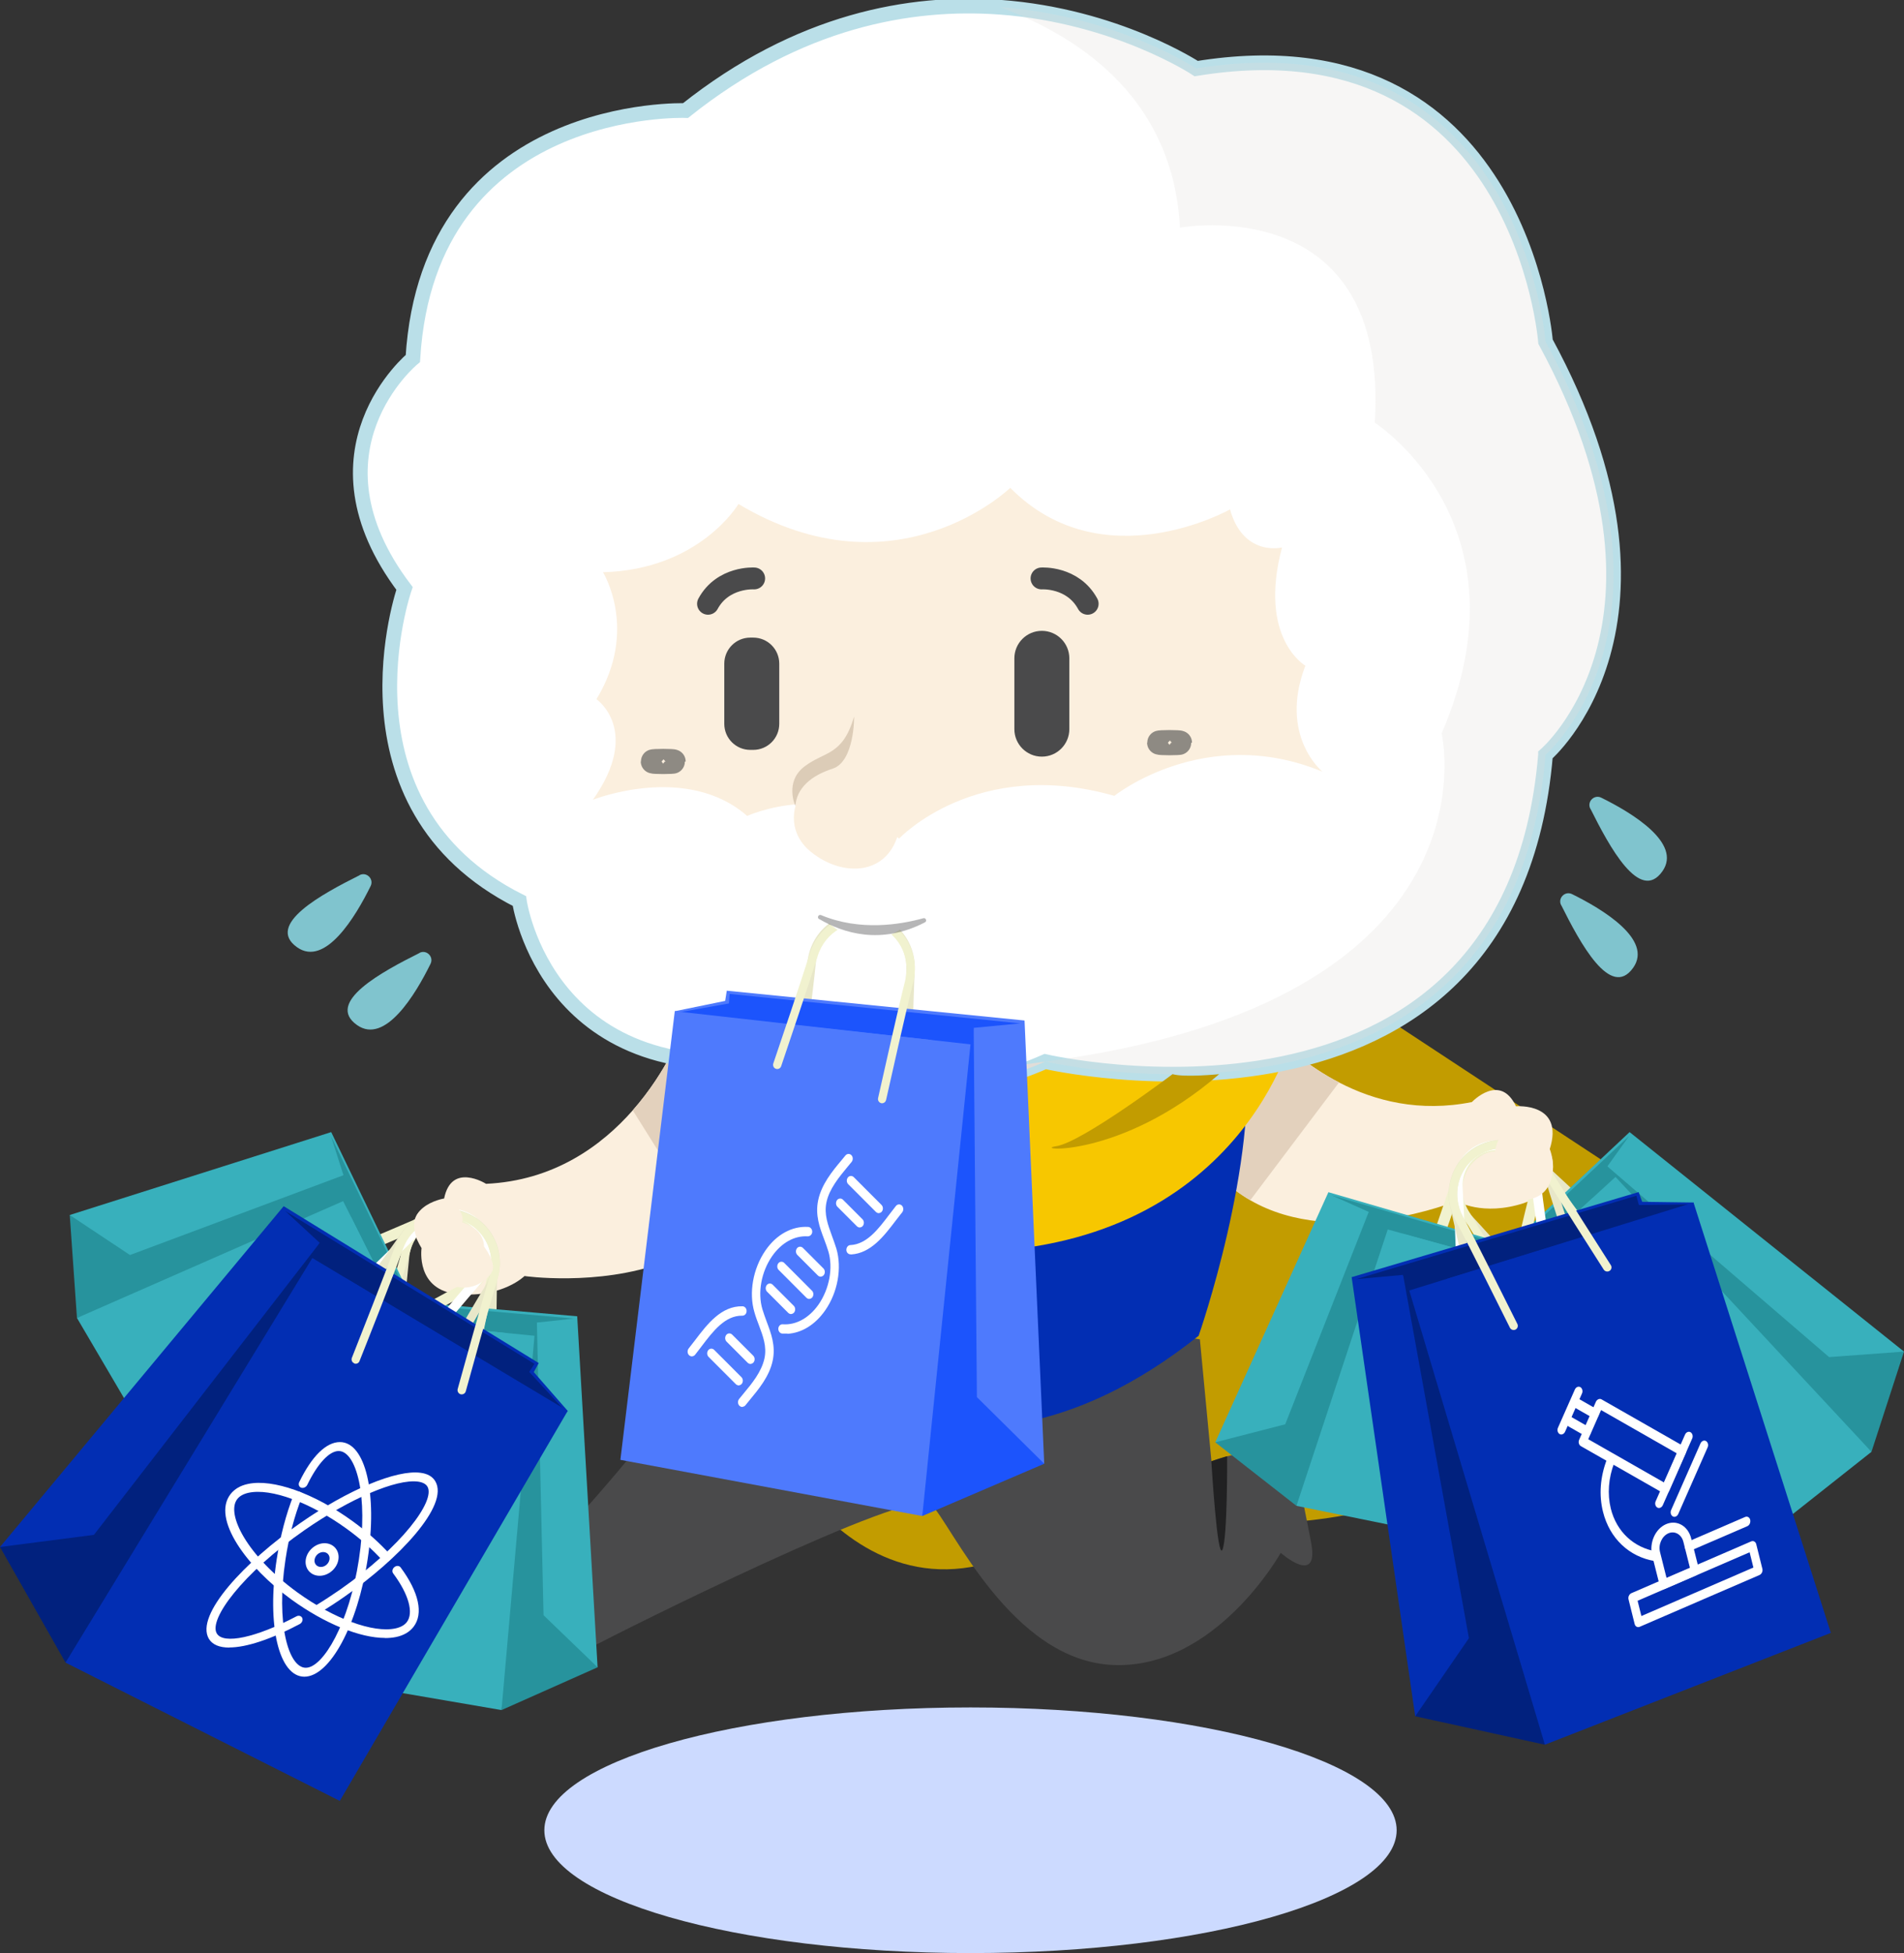 <svg width="195" height="200" viewBox="0 0 195 200" fill="none"
    xmlns="http://www.w3.org/2000/svg">
    <rect x="0" y="0" width="195" height="200" fill="#333333" stroke="none"/>
    <g clip-path="url(#clip0_13284_251384)">
        <path d="M123.322 91.997L178.673 128.413C178.673 128.413 153.713 165.346 112.062 153.79C70.411 142.223 92.063 97.892 92.063 97.892L123.322 91.997Z" fill="#C29C00"/>
        <path d="M79.607 148.905C79.607 148.905 94.058 176.748 118.396 146.885C142.735 117.022 80.839 142.481 79.607 148.905Z" fill="#C29C00"/>
        <path d="M79.184 130.55C79.184 130.55 57.203 159.791 54.552 159.215C51.913 158.64 48.136 159.321 50.471 161.799C52.805 164.277 59.397 169.303 61.262 168.316C63.127 167.318 93.33 152.134 95.359 154.048C97.388 155.962 103.511 170.066 114.008 170.5C124.506 170.935 131.168 159.016 131.168 159.016C131.168 159.016 135.215 162.586 134.253 157.818C133.291 153.05 132.799 148.364 129.386 148.576C125.972 148.787 124.072 149.644 124.072 149.644L122.887 137.15L79.196 130.562L79.184 130.55Z" fill="#4A4A4B"/>
        <path d="M76.451 122.729C75.478 124.315 74.258 125.595 72.909 126.628C66.915 131.243 58.154 131.044 54.951 130.797C54.177 130.738 53.72 130.668 53.72 130.668C53.72 130.668 51.526 132.864 47.022 132.535C42.518 132.206 43.175 127.814 43.175 127.814C40.536 123.528 45.486 122.729 45.486 122.729C45.861 120.874 46.905 120.486 47.879 120.569C48.876 120.651 49.779 121.226 49.779 121.226C56.711 120.909 61.59 117.351 64.804 113.699C68.358 109.659 69.871 105.502 69.871 105.502L76.451 122.729Z" fill="#FBEFDE"/>
        <path d="M76.452 122.729C75.478 124.315 74.258 125.595 72.91 126.628L64.805 113.699C68.359 109.659 69.872 105.502 69.872 105.502L76.452 122.729Z" fill="#E3D1BD"/>
        <path d="M156.118 123.187C151.825 124.596 149.174 122.987 149.174 122.987C149.174 122.987 136.835 128.002 128.049 122.905C127.052 122.33 126.091 121.613 125.211 120.744L127.463 102.437C127.463 102.437 130.982 107.662 137.14 110.845C140.799 112.747 145.397 113.921 150.746 112.853C150.746 112.853 153.619 109.811 155.261 113.287C155.261 113.287 160.246 112.876 158.722 117.668C158.722 117.668 160.411 121.778 156.129 123.175L156.118 123.187Z" fill="#FBEFDE"/>
        <path d="M137.128 110.856L128.049 122.905C127.052 122.33 126.091 121.613 125.211 120.744L127.463 102.437C127.463 102.437 130.982 107.662 137.14 110.845L137.128 110.856Z" fill="#E3D1BD"/>
        <path d="M73.403 111.479C73.403 111.479 72.16 122.811 78.166 137.89C78.166 137.89 96.909 157.395 122.76 136.786C122.76 136.786 128.977 119.006 127.523 106.793C127.523 106.793 83.092 94.381 73.403 111.467V111.479Z" fill="#022EB3"/>
        <path d="M132.552 105.442C132.552 105.442 127.239 128.236 98.174 128.236C69.109 128.236 67.912 104.491 67.912 104.491C67.912 104.491 97.845 88.285 132.552 105.442Z" fill="#F7C700"/>
        <path d="M158.286 77.306C154.732 119.746 107.052 108.708 107.052 108.708C103.381 110.328 99.909 111.115 96.778 111.373C87.324 112.16 80.873 108.214 80.873 108.214C56.006 112.383 53.191 92.267 53.191 92.267C33.709 82.461 41.427 60.255 41.427 60.255C30.765 46.151 42.283 36.71 42.283 36.71C43.878 10.369 70.211 11.321 70.211 11.321C81.823 2.079 93.235 0.07 102.431 0.74C114.348 1.621 122.512 7.023 122.512 7.023C155.717 1.621 158.286 34.983 158.286 34.983C173.968 63.931 158.286 77.294 158.286 77.294V77.306Z" fill="white" stroke="#BADFE8" stroke-width="1.506" stroke-miterlimit="10"/>
        <path d="M96.768 111.373C97.706 110.41 100.92 109.517 107.042 108.707C103.371 110.328 99.899 111.114 96.768 111.373Z" fill="#E1DDD8"/>
        <path opacity="0.26" d="M158.287 77.306C154.733 119.747 107.053 108.708 107.053 108.708C154.041 102.531 147.648 75.099 147.648 75.099C156.938 53.597 140.798 43.286 140.798 43.286C142.3 19.365 120.847 23.311 120.847 23.311C120.166 10.428 111.088 3.97 102.432 0.729C114.349 1.609 122.512 7.011 122.512 7.011C155.718 1.609 158.287 34.972 158.287 34.972C173.969 63.919 158.287 77.283 158.287 77.283V77.306Z" fill="#E1DDD8"/>
        <path d="M61.755 58.599C61.755 58.599 65.426 64.483 61.086 71.599C61.086 71.599 65.743 74.793 60.723 81.898C60.723 81.898 70.282 78.093 76.522 83.554C76.522 83.554 85.225 79.573 92.075 85.879C92.075 85.879 99.981 77.447 114.126 81.499C114.126 81.499 123.404 74.053 135.438 79.021C135.438 79.021 130.934 75.345 133.691 68.17C133.691 68.17 128.823 65.375 131.298 56.063C131.298 56.063 127.345 57.049 125.973 52.164C125.973 52.164 112.93 59.527 103.464 49.956C103.464 49.956 91.794 61.265 75.631 51.612C75.631 51.612 71.678 58.329 61.755 58.599Z" fill="#FBEFDE"/>
        <path d="M77.145 65.293H76.84C75.37 65.293 74.178 66.487 74.178 67.959V74.124C74.178 75.596 75.37 76.79 76.84 76.79H77.145C78.616 76.79 79.808 75.596 79.808 74.124V67.959C79.808 66.487 78.616 65.293 77.145 65.293Z" fill="#4A4A4B"/>
        <path d="M109.517 67.418C109.517 65.861 108.256 64.6 106.702 64.6C105.147 64.6 103.887 65.861 103.887 67.418V74.664C103.887 76.22 105.147 77.482 106.702 77.482C108.256 77.482 109.517 76.22 109.517 74.664V67.418Z" fill="#4A4A4B"/>
        <path d="M88.064 69.203C88.064 69.203 87.911 77.94 84.768 78.962C81.624 79.984 79.736 84.552 83.044 87.229C86.34 89.906 91.055 89.672 92.087 85.021L88.076 69.203H88.064Z" fill="#FBEFDE"/>
        <path d="M50.342 140.626C50.095 140.626 49.896 140.426 49.908 140.18C49.919 138.395 49.978 131.689 50.072 129.247C50.154 126.968 48.489 125.066 46.272 124.913C44.02 124.761 42.108 126.452 41.908 128.753C41.709 131.09 40.982 137.467 40.782 139.193C40.759 139.44 40.536 139.604 40.29 139.581C40.043 139.557 39.879 139.334 39.903 139.087C40.102 137.361 40.829 130.996 41.029 128.671C41.263 125.876 43.597 123.833 46.33 124.021C49.028 124.209 51.057 126.51 50.952 129.27C50.858 131.701 50.811 138.395 50.787 140.18C50.787 140.426 50.588 140.614 50.342 140.614V140.626Z" fill="#E8E7C9"/>
        <path d="M61.203 170.736L32.701 165.839L30.707 134.425L34.789 133.533L34.906 132.699L59.115 134.79L61.203 170.736Z" fill="#38B0BC"/>
        <path d="M51.363 175.116L61.204 170.736L55.668 165.404L54.987 135.436L49.404 137.15L51.363 175.116Z" fill="#27939D"/>
        <path d="M58.775 135.025L54.986 135.436L54.822 136.786L31.035 134.52L35.093 133.733L35.14 132.958L58.775 135.025Z" fill="#27939D"/>
        <path d="M26.789 170.9L51.362 175.116L54.74 136.786L30.707 134.426L26.789 170.9Z" fill="#38B0BC"/>
        <path d="M48.125 141.284C47.914 141.237 47.773 141.025 47.808 140.814C48.149 139.123 49.486 132.464 50.037 130.069C50.553 127.826 49.263 125.618 47.093 125.043C44.888 124.455 42.671 125.771 42.038 128.025C41.404 130.304 39.457 136.504 38.941 138.101C38.871 138.312 38.648 138.43 38.437 138.359C38.226 138.289 38.108 138.066 38.179 137.855C38.683 136.257 40.63 130.057 41.264 127.802C42.014 125.125 44.665 123.563 47.292 124.268C49.885 124.949 51.421 127.579 50.811 130.257C50.26 132.64 48.923 139.287 48.583 140.978C48.536 141.19 48.325 141.331 48.113 141.295L48.125 141.284Z" fill="#F1F2CF"/>
        <path d="M35.047 128.636C34.93 128.355 35.059 128.026 35.34 127.908C36.994 127.216 42.155 125.043 44.044 124.186C46.354 123.141 49.017 124.057 50.108 126.288C51.222 128.542 50.295 131.243 48.008 132.418C46.237 133.322 41.545 135.906 40.02 136.751C39.751 136.904 39.41 136.798 39.258 136.528C39.105 136.258 39.211 135.917 39.481 135.765C41.017 134.919 45.721 132.324 47.504 131.408C49.251 130.515 49.955 128.472 49.111 126.769C48.278 125.09 46.26 124.397 44.513 125.196C42.613 126.065 37.428 128.237 35.774 128.93C35.493 129.047 35.164 128.918 35.047 128.625V128.636Z" fill="#F1F2CF"/>
        <path d="M7.143 124.42L22.637 152.181L46.096 144.924L45.04 140.485L45.58 140.109L33.921 115.93L7.143 124.42Z" fill="#38B0BC"/>
        <path d="M7.882 134.965L7.143 124.42L13.312 128.518L35.176 120.345L36.302 126.58L7.882 134.965Z" fill="#27939D"/>
        <path d="M33.898 116.353L35.177 120.345L34.731 122.165L45.898 144.619L44.76 140.227L45.299 139.945L33.898 116.353Z" fill="#27939D"/>
        <path d="M35.142 122.999L7.883 134.965L21.829 158.71L46.097 144.924L43.622 139.956L36.338 125.383L35.142 122.999Z" fill="#38B0BC"/>
        <path d="M35.915 132.535C35.727 132.335 35.727 132.03 35.926 131.842C37.158 130.656 41.275 126.675 42.741 125.172C44.489 123.387 47.269 123.281 49.063 124.937C50.893 126.616 50.999 129.423 49.321 131.325C47.984 132.828 44.465 137.032 43.398 138.312C43.222 138.524 42.917 138.547 42.706 138.371C42.495 138.195 42.471 137.89 42.647 137.678C43.726 136.386 47.245 132.182 48.594 130.667C49.919 129.176 49.837 126.98 48.406 125.665C46.999 124.373 44.829 124.455 43.457 125.864C41.979 127.379 37.85 131.36 36.618 132.558C36.419 132.746 36.114 132.746 35.926 132.546L35.915 132.535Z" fill="white"/>
        <path d="M34.016 136.891C33.828 136.75 33.781 136.48 33.922 136.292C35.036 134.754 39.528 128.565 41.088 126.287C42.812 123.762 46.144 123.034 48.665 124.655C51.222 126.287 51.961 129.657 50.331 132.3C48.947 134.554 45.299 140.908 44.373 142.516C44.255 142.728 43.997 142.798 43.786 142.681C43.575 142.563 43.505 142.305 43.622 142.094C44.548 140.485 48.196 134.12 49.592 131.865C50.976 129.622 50.366 126.78 48.196 125.395C46.062 124.032 43.246 124.643 41.792 126.792C40.232 129.082 35.728 135.282 34.614 136.821C34.473 137.009 34.203 137.056 34.016 136.915V136.891Z" fill="#E8E7C9"/>
        <path d="M0 158.418L32.596 174.858L58.142 144.478L54.67 140.509L55.175 139.581L29.053 123.517L0 158.418Z" fill="#022EB3"/>
        <path d="M6.709 170.254L0 158.417L9.618 157.172L32.748 127.273L37.135 133.204L6.709 170.254Z" fill="#01217E"/>
        <path d="M29.217 124.01L32.747 127.274L31.903 128.766L57.742 144.326L54.2 140.486L54.74 139.664L29.217 124.01Z" fill="#01217E"/>
        <path d="M34.801 184.417L6.709 170.255L31.986 128.824L58.142 144.478L34.801 184.417Z" fill="#022EB3"/>
        <path d="M36.28 139.604C36.057 139.522 35.952 139.264 36.034 139.052C36.726 137.291 39.541 130.174 40.479 127.579C41.523 124.702 44.561 123.175 47.411 124.103C50.296 125.054 51.845 128.119 50.93 131.09C50.144 133.615 48.197 140.685 47.704 142.47C47.646 142.693 47.411 142.834 47.176 142.775C46.954 142.716 46.813 142.47 46.871 142.246C47.364 140.461 49.323 133.38 50.109 130.844C50.883 128.319 49.593 125.724 47.141 124.925C44.737 124.138 42.168 125.442 41.277 127.884C40.338 130.491 37.523 137.62 36.819 139.381C36.737 139.604 36.479 139.71 36.268 139.616L36.28 139.604Z" fill="#F1F2CF"/>
        <path d="M165.373 126.358C165.208 126.534 164.927 126.558 164.751 126.393C163.437 125.184 158.488 120.662 156.74 118.971C155.098 117.386 152.576 117.351 150.981 118.901C149.362 120.475 149.339 123.023 150.922 124.714C152.529 126.417 156.775 131.231 157.925 132.535C158.089 132.723 158.065 132.993 157.889 133.157C157.702 133.322 157.432 133.298 157.268 133.122C156.118 131.819 151.872 127.016 150.277 125.325C148.353 123.281 148.389 120.181 150.359 118.267C152.294 116.388 155.368 116.411 157.35 118.337C159.097 120.028 164.024 124.549 165.349 125.747C165.525 125.912 165.537 126.194 165.373 126.37V126.358Z" fill="#E8E7C9"/>
        <path d="M195 138.406L172.303 156.362L147.637 136.844L149.701 133.204L149.162 132.57L166.896 115.93L195 138.406Z" fill="#38B0BC"/>
        <path d="M191.669 148.67L195 138.407L187.329 138.97L164.621 119.441L162.158 124.738L191.669 148.67Z" fill="#27939D"/>
        <path d="M166.839 116.341L164.622 119.441L165.514 120.463L147.92 136.657L150.055 133.11L149.515 132.558L166.839 116.341Z" fill="#27939D"/>
        <path d="M172.116 164.136L191.669 148.67L165.454 120.521L147.637 136.845L172.116 164.136Z" fill="#38B0BC"/>
        <path d="M164.375 128.461C164.2 128.59 163.953 128.554 163.812 128.378C162.78 126.993 158.734 121.555 157.326 119.536C156.001 117.645 153.502 117.128 151.626 118.361C149.726 119.606 149.209 122.143 150.465 124.115C151.731 126.112 155.027 131.713 155.883 133.158C156.001 133.346 155.93 133.592 155.743 133.71C155.555 133.827 155.309 133.757 155.191 133.569C154.335 132.124 151.039 126.535 149.784 124.55C148.295 122.201 148.916 119.183 151.192 117.692C153.432 116.224 156.411 116.835 157.983 119.078C159.391 121.086 163.437 126.523 164.458 127.897C164.587 128.073 164.551 128.32 164.375 128.461Z" fill="#F1F2CF"/>
        <path d="M146.243 129.74C145.95 129.634 145.797 129.317 145.903 129.023C146.489 127.332 148.331 122.036 148.952 120.052C149.715 117.632 152.178 116.27 154.571 116.94C156.987 117.621 158.383 120.11 157.726 122.6C157.221 124.526 156.002 129.752 155.603 131.443C155.532 131.748 155.227 131.936 154.934 131.865C154.629 131.795 154.442 131.49 154.512 131.196C154.911 129.493 156.131 124.256 156.635 122.318C157.139 120.427 156.084 118.537 154.266 118.02C152.459 117.515 150.594 118.548 150.02 120.392C149.386 122.388 147.545 127.696 146.958 129.399C146.853 129.693 146.536 129.845 146.243 129.74Z" fill="#F1F2CF"/>
        <path d="M124.461 147.695L155.426 154.718L165.725 132.394L161.713 130.221L161.807 129.575L136.05 122.083L124.461 147.695Z" fill="#38B0BC"/>
        <path d="M132.777 154.202L124.461 147.696L131.628 145.852L140.178 124.104L145.55 127.439L132.777 154.202Z" fill="#27939D"/>
        <path d="M136.344 122.389L140.179 124.103L141.223 125.653L165.362 132.347L161.339 130.257L161.491 129.67L136.344 122.389Z" fill="#27939D"/>
        <path d="M142.126 125.9L132.777 154.202L159.743 159.698L165.725 132.394L160.376 130.927L144.683 126.605L142.126 125.9Z" fill="#38B0BC"/>
        <path d="M149.714 131.701C149.445 131.701 149.21 131.502 149.21 131.22C149.151 129.505 148.952 123.786 148.811 121.684C148.647 119.183 150.43 117.046 152.87 116.811C155.344 116.576 157.503 118.361 157.784 120.886C158.007 122.894 158.781 128.319 159.016 129.975C159.051 130.245 158.863 130.492 158.594 130.527C158.324 130.562 158.077 130.374 158.031 130.104C157.796 128.448 157.022 123.011 156.799 120.991C156.576 119.007 154.899 117.609 152.963 117.785C151.063 117.973 149.679 119.641 149.797 121.602C149.937 123.716 150.137 129.447 150.195 131.173C150.195 131.443 149.996 131.678 149.714 131.678V131.701Z" fill="white"/>
        <path d="M151.685 136.022C151.45 136.069 151.228 135.928 151.181 135.693C150.782 133.837 149.187 126.357 148.542 123.668C147.814 120.697 149.503 117.726 152.389 116.927C155.321 116.117 158.3 117.82 159.18 120.802C159.931 123.339 162.206 130.303 162.781 132.064C162.851 132.287 162.734 132.534 162.511 132.604C162.288 132.675 162.042 132.557 161.972 132.334C161.397 130.573 159.11 123.597 158.359 121.049C157.62 118.512 155.098 117.068 152.623 117.761C150.184 118.442 148.764 120.943 149.374 123.468C150.031 126.157 151.626 133.661 152.025 135.517C152.072 135.752 151.931 135.975 151.697 136.022H151.685Z" fill="#E8E7C9"/>
        <path d="M144.939 175.75L178.931 162.456L173.442 123.14L168.187 123.069L167.823 122.071L138.43 130.785L144.939 175.75Z" fill="#022EB3"/>
        <path d="M158.218 178.662L144.941 175.75L150.442 167.753L143.697 130.55L151.04 131.243L158.218 178.662Z" fill="#01217E"/>
        <path d="M138.912 130.985L143.698 130.55L144.237 132.171L173.068 123.328L167.848 123.398L167.59 122.447L138.912 130.985Z" fill="#01217E"/>
        <path d="M187.508 167.213L158.22 178.663L144.332 132.148L173.444 123.141L187.508 167.213Z" fill="#022EB3"/>
        <path d="M155.215 136.152C155.004 136.257 154.746 136.175 154.64 135.964C153.796 134.261 150.382 127.415 149.08 124.984C147.638 122.283 148.541 118.995 151.133 117.491C153.772 115.977 157.08 116.869 158.675 119.547C160.036 121.825 163.977 127.99 164.974 129.552C165.103 129.751 165.044 130.022 164.845 130.139C164.645 130.268 164.375 130.209 164.246 130.01C163.249 128.448 159.297 122.259 157.936 119.981C156.587 117.715 153.784 116.94 151.555 118.231C149.362 119.5 148.611 122.283 149.831 124.573C151.133 127.015 154.558 133.873 155.403 135.576C155.508 135.788 155.426 136.046 155.215 136.152Z" fill="#F1F2CF"/>
        <path d="M92.896 112.125C93.13 112.125 93.33 111.937 93.33 111.702C93.365 109.811 93.541 102.155 93.682 99.395C93.834 96.33 91.617 93.747 88.638 93.5C85.612 93.253 82.996 95.485 82.691 98.585C82.433 101.215 81.495 108.484 81.26 110.328C81.225 110.563 81.401 110.774 81.636 110.81C81.87 110.845 82.081 110.669 82.117 110.434C82.351 108.59 83.29 101.309 83.548 98.667C83.806 96.037 86.011 94.146 88.568 94.357C91.09 94.569 92.954 96.765 92.826 99.36C92.685 102.131 92.52 109.788 92.474 111.69C92.474 111.925 92.661 112.125 92.896 112.125Z" fill="#E8E7C9"/>
        <path d="M106.946 149.891L71.066 143.209L69.107 103.552L74.268 102.495L74.433 101.45L104.929 104.503L106.946 149.891Z" fill="#4E7AFD"/>
        <path d="M94.455 155.246L106.946 149.891L100.05 143.068L99.721 105.255L92.637 107.31L94.455 155.246Z" fill="#1C54FC"/>
        <path d="M104.494 104.797L99.721 105.255L99.486 106.946L69.518 103.67L74.655 102.754L74.725 101.779L104.494 104.797Z" fill="#1C54FC"/>
        <path d="M63.537 149.492L94.456 155.246L99.394 106.946L69.109 103.552L63.537 149.492Z" fill="#4E7AFD"/>
        <path d="M90.233 112.97C90.468 113.017 90.691 112.876 90.749 112.641C91.16 110.786 92.837 103.317 93.518 100.652C94.268 97.68 92.615 94.71 89.741 93.876C86.82 93.03 83.817 94.698 82.914 97.68C82.14 100.217 79.794 107.157 79.196 108.907C79.126 109.13 79.243 109.377 79.466 109.447C79.689 109.529 79.935 109.4 80.005 109.177C80.604 107.416 82.95 100.464 83.735 97.927C84.51 95.402 87.043 93.981 89.506 94.698C91.934 95.402 93.33 97.915 92.697 100.44C92.016 103.129 90.339 110.61 89.928 112.454C89.882 112.688 90.022 112.912 90.257 112.97H90.233Z" fill="#F1F2CF"/>
        <path d="M46.283 122.999C46.283 122.999 47.679 124.197 47.327 125.231C47.327 125.231 49.474 125.595 49.579 127.661C49.579 127.661 50.811 129.27 50.424 130.151C50.037 131.032 48.313 132.394 46.295 131.631C44.278 130.879 43.844 123.516 43.844 123.516L45.591 122.87L46.295 122.999H46.283Z" fill="#FBEFDE"/>
        <path d="M43.831 123.587C43.831 123.587 41.637 124.021 42.717 126.922L44.441 126.793L43.831 123.587Z" fill="#FBEFDE"/>
        <path d="M154.616 114.086C154.616 114.086 153.772 114.203 153.795 116.176C153.795 116.176 152.458 117.867 153.443 120.181C153.443 120.181 152.435 121.155 152.904 122.447C152.904 122.447 157.724 124.209 158.804 120.932C159.883 117.656 157.161 116.341 157.161 116.341L154.616 114.086Z" fill="#FBEFDE"/>
        <path d="M169.688 159.838C169.629 159.861 169.559 159.873 169.488 159.861C166.849 159.427 164.855 157.536 164.175 154.823C163.741 153.097 163.882 151.242 164.574 149.433C164.667 149.175 164.925 149.046 165.125 149.151C165.336 149.245 165.418 149.539 165.324 149.797C164.726 151.371 164.609 152.991 164.972 154.483C165.559 156.843 167.318 158.487 169.652 158.875C169.875 158.91 170.028 159.168 169.981 159.438C169.946 159.626 169.828 159.779 169.688 159.838Z" fill="white"/>
        <path d="M180.209 161.282L167.928 166.59C167.706 166.684 167.471 166.555 167.412 166.296L166.791 163.795C166.72 163.537 166.849 163.255 167.072 163.149L179.353 157.841C179.576 157.747 179.81 157.876 179.869 158.135L180.491 160.636C180.561 160.894 180.432 161.176 180.209 161.282ZM168.104 165.486L179.576 160.519L179.189 158.957L167.717 163.924L168.104 165.486Z" fill="white"/>
        <path d="M173.711 161.317L170.509 162.703C170.286 162.797 170.051 162.668 169.992 162.409L169.207 159.286C168.89 157.994 169.523 156.561 170.626 156.08C171.728 155.598 172.89 156.256 173.206 157.548L173.992 160.671C174.062 160.93 173.933 161.211 173.711 161.317ZM170.673 161.587L173.077 160.554L172.409 157.9C172.221 157.125 171.517 156.726 170.86 157.019C170.204 157.313 169.816 158.17 170.016 158.945L170.684 161.599L170.673 161.587Z" fill="white"/>
        <path d="M170.697 152.933C170.591 152.98 170.474 152.968 170.38 152.922L161.9 148.083C161.701 147.966 161.618 147.672 161.736 147.426L163.448 143.539C163.554 143.304 163.824 143.186 164.011 143.292L172.491 148.13C172.691 148.248 172.773 148.541 172.656 148.788L170.943 152.675C170.885 152.792 170.802 152.886 170.697 152.933ZM162.662 147.379L170.415 151.806L171.729 148.823L163.976 144.396L162.662 147.379Z" fill="white"/>
        <path d="M162.652 147.049C162.546 147.096 162.441 147.096 162.335 147.038L160.259 145.851C160.06 145.734 159.978 145.44 160.095 145.194C160.212 144.947 160.459 144.83 160.658 144.947L162.734 146.133C162.934 146.251 163.016 146.544 162.898 146.791C162.84 146.92 162.758 147.002 162.652 147.049Z" fill="white"/>
        <path d="M163.459 145.218C163.353 145.265 163.248 145.265 163.142 145.206L161.066 144.02C160.867 143.903 160.784 143.609 160.902 143.363C161.019 143.116 161.265 142.999 161.465 143.116L163.541 144.302C163.74 144.42 163.822 144.713 163.705 144.96C163.646 145.089 163.564 145.171 163.459 145.218Z" fill="white"/>
        <path d="M170.053 154.389C169.947 154.436 169.841 154.436 169.736 154.377C169.536 154.26 169.454 153.966 169.572 153.72L172.574 146.909C172.68 146.662 172.938 146.545 173.137 146.662C173.337 146.779 173.419 147.073 173.302 147.32L170.299 154.131C170.24 154.26 170.158 154.342 170.053 154.389Z" fill="white"/>
        <path d="M160.047 146.862C159.941 146.909 159.836 146.909 159.73 146.85C159.531 146.732 159.448 146.439 159.566 146.192L161.29 142.293C161.396 142.047 161.654 141.929 161.853 142.047C162.052 142.164 162.135 142.458 162.017 142.704L160.293 146.603C160.234 146.732 160.152 146.815 160.047 146.862Z" fill="white"/>
        <path d="M171.635 155.293C171.529 155.34 171.423 155.34 171.318 155.282C171.118 155.164 171.036 154.871 171.154 154.624L174.156 147.813C174.262 147.566 174.52 147.449 174.719 147.566C174.919 147.684 175.001 147.977 174.884 148.224L171.881 155.035C171.822 155.164 171.74 155.246 171.635 155.293Z" fill="white"/>
        <path d="M178.966 156.28L173.09 158.816C172.867 158.91 172.632 158.781 172.574 158.523C172.515 158.264 172.632 157.982 172.855 157.877L178.731 155.34C178.954 155.246 179.189 155.375 179.248 155.634C179.306 155.892 179.189 156.174 178.966 156.28Z" fill="white"/>
        <path d="M87.161 128.448H87.125C86.891 128.46 86.68 128.26 86.68 127.99C86.68 127.731 86.856 127.508 87.09 127.497C87.09 127.497 87.114 127.497 87.125 127.497C88.779 127.403 89.952 125.864 91.078 124.373C91.313 124.068 91.536 123.774 91.758 123.492C91.923 123.292 92.192 123.281 92.368 123.457C92.544 123.633 92.556 123.938 92.404 124.138C92.181 124.408 91.97 124.702 91.735 124.995C90.539 126.569 89.19 128.342 87.161 128.46V128.448Z" fill="white"/>
        <path d="M80.638 136.562C80.462 136.562 80.298 136.562 80.122 136.562C79.887 136.551 79.7 136.316 79.712 136.057C79.723 135.787 79.934 135.588 80.169 135.611C81.529 135.705 82.867 134.965 83.829 133.591C84.943 131.983 85.341 129.845 84.837 128.142C84.708 127.72 84.556 127.309 84.403 126.898C83.946 125.688 83.477 124.432 83.793 122.917C84.133 121.284 85.224 119.957 86.198 118.795C86.327 118.63 86.456 118.478 86.585 118.325C86.749 118.125 87.019 118.114 87.195 118.29C87.371 118.466 87.382 118.771 87.23 118.971C87.101 119.124 86.972 119.288 86.831 119.452C85.94 120.533 84.919 121.754 84.638 123.14C84.391 124.349 84.79 125.418 85.201 126.545C85.353 126.968 85.517 127.403 85.658 127.861C86.245 129.857 85.799 132.347 84.509 134.19C83.488 135.658 82.104 136.504 80.638 136.586V136.562Z" fill="white"/>
        <path d="M76.042 144.078C75.936 144.078 75.819 144.043 75.725 143.949C75.549 143.773 75.538 143.468 75.69 143.268C75.831 143.104 75.972 142.927 76.112 142.751C77.004 141.683 78.001 140.473 78.294 139.099C78.552 137.89 78.142 136.821 77.719 135.694C77.555 135.271 77.391 134.825 77.262 134.367C76.675 132.382 77.121 129.904 78.388 128.06C79.514 126.416 81.121 125.536 82.775 125.641C83.009 125.653 83.197 125.888 83.185 126.146C83.174 126.405 82.974 126.604 82.728 126.604C81.355 126.522 80.03 127.262 79.068 128.648C77.966 130.245 77.579 132.37 78.083 134.073C78.212 134.496 78.365 134.919 78.517 135.33C78.974 136.551 79.455 137.807 79.139 139.322C78.799 140.943 77.708 142.246 76.757 143.397C76.617 143.573 76.476 143.738 76.347 143.902C76.265 143.996 76.159 144.055 76.054 144.055L76.042 144.078Z" fill="white"/>
        <path d="M70.88 138.899C70.774 138.899 70.657 138.864 70.563 138.77C70.387 138.594 70.376 138.289 70.528 138.089C70.739 137.819 70.962 137.537 71.185 137.243C72.44 135.588 73.871 133.72 76.041 133.767C76.275 133.767 76.475 133.991 76.463 134.261C76.463 134.531 76.264 134.73 76.029 134.73C74.27 134.695 73.038 136.304 71.853 137.866C71.631 138.171 71.396 138.453 71.185 138.735C71.103 138.829 70.997 138.888 70.892 138.888L70.88 138.899Z" fill="white"/>
        <path d="M90.023 124.232C89.918 124.232 89.8 124.197 89.706 124.103L86.868 121.261C86.692 121.085 86.68 120.78 86.833 120.58C86.985 120.38 87.267 120.369 87.443 120.545L90.281 123.387C90.457 123.563 90.469 123.868 90.316 124.068C90.234 124.162 90.129 124.22 90.023 124.22V124.232Z" fill="white"/>
        <path d="M88.075 125.7C87.969 125.7 87.852 125.665 87.758 125.571L85.764 123.575C85.588 123.398 85.577 123.093 85.729 122.893C85.882 122.694 86.163 122.682 86.339 122.858L88.333 124.855C88.509 125.031 88.521 125.336 88.368 125.536C88.286 125.63 88.181 125.688 88.075 125.688V125.7Z" fill="white"/>
        <path d="M81.038 134.566C80.933 134.566 80.815 134.53 80.722 134.437L78.563 132.276C78.387 132.1 78.376 131.794 78.528 131.595C78.68 131.395 78.962 131.383 79.138 131.559L81.296 133.72C81.472 133.896 81.484 134.202 81.331 134.401C81.249 134.495 81.144 134.554 81.038 134.554V134.566Z" fill="white"/>
        <path d="M82.902 133.016C82.796 133.016 82.679 132.981 82.585 132.887L79.747 130.045C79.571 129.869 79.559 129.564 79.712 129.364C79.864 129.165 80.146 129.153 80.322 129.329L83.16 132.171C83.336 132.347 83.348 132.652 83.195 132.852C83.113 132.946 83.008 133.005 82.902 133.005V133.016Z" fill="white"/>
        <path d="M84.075 130.737C83.97 130.737 83.852 130.702 83.758 130.608L81.659 128.506C81.483 128.33 81.471 128.025 81.624 127.825C81.776 127.625 82.058 127.614 82.234 127.79L84.333 129.892C84.509 130.068 84.521 130.373 84.368 130.573C84.286 130.667 84.181 130.726 84.075 130.726V130.737Z" fill="white"/>
        <path d="M75.677 141.871C75.572 141.871 75.454 141.835 75.361 141.742L72.569 138.947C72.393 138.77 72.381 138.465 72.534 138.266C72.686 138.066 72.968 138.054 73.144 138.23L75.935 141.025C76.111 141.201 76.123 141.507 75.971 141.706C75.888 141.8 75.783 141.859 75.677 141.859V141.871Z" fill="white"/>
        <path d="M76.886 139.674C76.78 139.674 76.663 139.639 76.569 139.545L74.411 137.384C74.235 137.208 74.223 136.903 74.376 136.703C74.528 136.503 74.81 136.492 74.986 136.668L77.144 138.829C77.32 139.005 77.332 139.31 77.179 139.51C77.097 139.604 76.991 139.662 76.886 139.662V139.674Z" fill="white"/>
        <path d="M32.736 161.364C31.809 161.364 31.176 160.613 31.316 159.697C31.457 158.781 32.325 158.029 33.24 158.029C34.155 158.029 34.8 158.781 34.659 159.697C34.519 160.613 33.651 161.364 32.736 161.364ZM33.099 158.934C32.677 158.934 32.29 159.274 32.22 159.697C32.149 160.12 32.443 160.46 32.865 160.46C33.287 160.46 33.674 160.12 33.744 159.697C33.815 159.274 33.522 158.934 33.099 158.934Z" fill="white"/>
        <path d="M31.176 171.699C28.56 171.699 27.305 166.426 28.337 159.685C28.701 157.325 29.299 155.035 30.073 153.086C30.167 152.839 30.437 152.698 30.672 152.757C30.906 152.815 31.023 153.062 30.918 153.309C30.167 155.188 29.581 157.395 29.241 159.685C28.244 166.226 29.534 170.783 31.317 170.783C33.099 170.783 35.762 166.226 36.759 159.685C37.756 153.144 36.466 148.588 34.683 148.588C33.721 148.588 32.525 149.88 31.469 152.052C31.352 152.287 31.082 152.416 30.847 152.346C30.625 152.263 30.531 152.005 30.648 151.77C31.927 149.128 33.404 147.672 34.812 147.672C37.428 147.672 38.683 152.945 37.65 159.685C36.618 166.426 33.78 171.699 31.164 171.699H31.176Z" fill="white"/>
        <path d="M23.494 168.716C22.473 168.716 21.758 168.422 21.394 167.823C19.94 165.369 25.124 159.885 30.743 155.974C35.657 152.545 40.619 150.478 43.082 150.819C43.797 150.913 44.302 151.206 44.583 151.688C46.038 154.142 40.853 159.626 35.235 163.537C34.39 164.124 33.546 164.676 32.701 165.181C32.467 165.322 32.197 165.263 32.092 165.052C31.986 164.84 32.092 164.558 32.314 164.417C33.135 163.924 33.968 163.372 34.789 162.809C41.147 158.381 44.63 153.672 43.774 152.228C43.61 151.958 43.293 151.793 42.824 151.723C40.607 151.418 35.833 153.461 31.188 156.69C24.831 161.118 21.347 165.827 22.204 167.271C22.884 168.422 26.238 167.694 30.355 165.521C30.59 165.392 30.86 165.474 30.954 165.686C31.048 165.909 30.93 166.179 30.696 166.308C27.705 167.893 25.195 168.704 23.494 168.704V168.716Z" fill="white"/>
        <path d="M39.433 167.729C36.865 167.729 33.276 166.273 29.862 163.807C25.264 160.472 21.663 155.516 23.61 153.003C24.021 152.475 24.619 152.122 25.405 151.958C27.962 151.418 32.161 152.909 36.114 155.775C37.568 156.831 38.847 157.971 39.938 159.168C40.09 159.344 40.055 159.626 39.856 159.814C39.656 160.002 39.363 160.002 39.211 159.838C38.155 158.675 36.912 157.571 35.504 156.55C31.786 153.86 27.751 152.369 25.464 152.862C24.936 152.98 24.549 153.191 24.302 153.508C23.106 155.046 25.346 159.356 30.46 163.067C34.179 165.756 38.214 167.248 40.501 166.755C41.029 166.637 41.416 166.426 41.662 166.109C42.389 165.169 41.861 163.255 40.266 161.118C40.125 160.93 40.184 160.636 40.395 160.472C40.606 160.307 40.888 160.319 41.029 160.507C42.905 163.032 43.386 165.251 42.354 166.59C41.943 167.119 41.345 167.471 40.559 167.635C40.208 167.706 39.832 167.741 39.422 167.741L39.433 167.729Z" fill="white"/>
        <path d="M83.008 92.279C83.008 92.279 87.254 99.677 93.412 94.252C99.57 88.838 83.008 92.279 83.008 92.279Z" fill="white"/>
        <path opacity="0.4" d="M83.9 94.111C86.351 95.555 90.21 96.789 94.726 94.452C94.972 94.323 94.82 93.958 94.562 94.029C92.204 94.686 88.064 95.368 84.099 93.712C83.829 93.594 83.642 93.97 83.888 94.123L83.9 94.111Z" fill="#4A4A4B"/>
        <path opacity="0.49" d="M87.476 73.407C87.476 73.407 87.523 77.987 85.271 78.715C83.019 79.443 81.588 80.735 81.459 82.543C81.459 82.543 80.322 80.066 82.386 78.492C84.45 76.918 86.28 77.423 87.465 73.407H87.476Z" fill="#BDA78F"/>
        <path d="M120.086 109.999C120.086 109.999 110.82 116.986 108.169 117.374C105.519 117.761 114.691 118.771 124.86 109.999C124.86 109.999 121.283 110.351 120.098 109.999H120.086Z" fill="#C29C00"/>
        <path d="M124.061 149.633C124.061 149.633 124.67 159.885 125.198 158.687C125.726 157.489 125.679 149.116 125.679 149.116L124.061 149.633Z" fill="#212122"/>
        <path d="M159.883 92.69C159.519 91.974 160.282 91.199 161.009 91.563C164.129 93.101 169.29 96.213 167.272 99.09C164.95 102.402 161.806 96.518 159.894 92.69H159.883Z" fill="#80C4CE"/>
        <path d="M162.873 82.814C162.509 82.098 163.272 81.323 163.999 81.687C167.119 83.225 172.28 86.337 170.262 89.214C167.94 92.526 164.797 86.642 162.885 82.814H162.873Z" fill="#80C4CE"/>
        <path d="M36.831 89.612C37.546 89.248 38.32 90.012 37.956 90.74C36.42 93.863 33.312 99.031 30.438 97.011C27.13 94.686 33.007 91.538 36.831 89.624V89.612Z" fill="#80C4CE"/>
        <path d="M42.965 97.575C43.681 97.211 44.455 97.975 44.091 98.703C42.555 101.826 39.447 106.993 36.573 104.974C33.265 102.648 39.142 99.501 42.965 97.587V97.575Z" fill="#80C4CE"/>
        <path opacity="0.61" d="M119.78 76.109C120.37 76.109 120.848 76.082 120.848 76.05C120.848 76.017 120.37 75.991 119.78 75.991C119.191 75.991 118.713 76.017 118.713 76.05C118.713 76.082 119.191 76.109 119.78 76.109Z" stroke="#4A4A4B" stroke-width="2.463" stroke-linecap="round" stroke-linejoin="round"/>
        <path opacity="0.61" d="M67.925 78.034C68.514 78.034 68.992 78.008 68.992 77.976C68.992 77.943 68.514 77.917 67.925 77.917C67.335 77.917 66.857 77.943 66.857 77.976C66.857 78.008 67.335 78.034 67.925 78.034Z" stroke="#4A4A4B" stroke-width="2.463" stroke-linecap="round" stroke-linejoin="round"/>
        <path d="M77.239 59.233C77.239 59.233 74.037 59.022 72.512 61.828" stroke="#4A4A4B" stroke-width="2.238" stroke-linecap="round" stroke-linejoin="round"/>
        <path d="M106.668 59.233C106.668 59.233 109.87 59.022 111.395 61.828" stroke="#4A4A4B" stroke-width="2.238" stroke-linecap="round" stroke-linejoin="round"/>
        <path d="M99.395 200C123.499 200 143.04 194.369 143.04 187.423C143.04 180.477 123.499 174.846 99.395 174.846C75.29 174.846 55.75 180.477 55.75 187.423C55.75 194.369 75.29 200 99.395 200Z" fill="#CCDAFF"/>
    </g>
    <defs>
        <clipPath id="clip0_13284_251384">
            <rect width="195" height="200" fill="white"/>
        </clipPath>
    </defs>
</svg>
